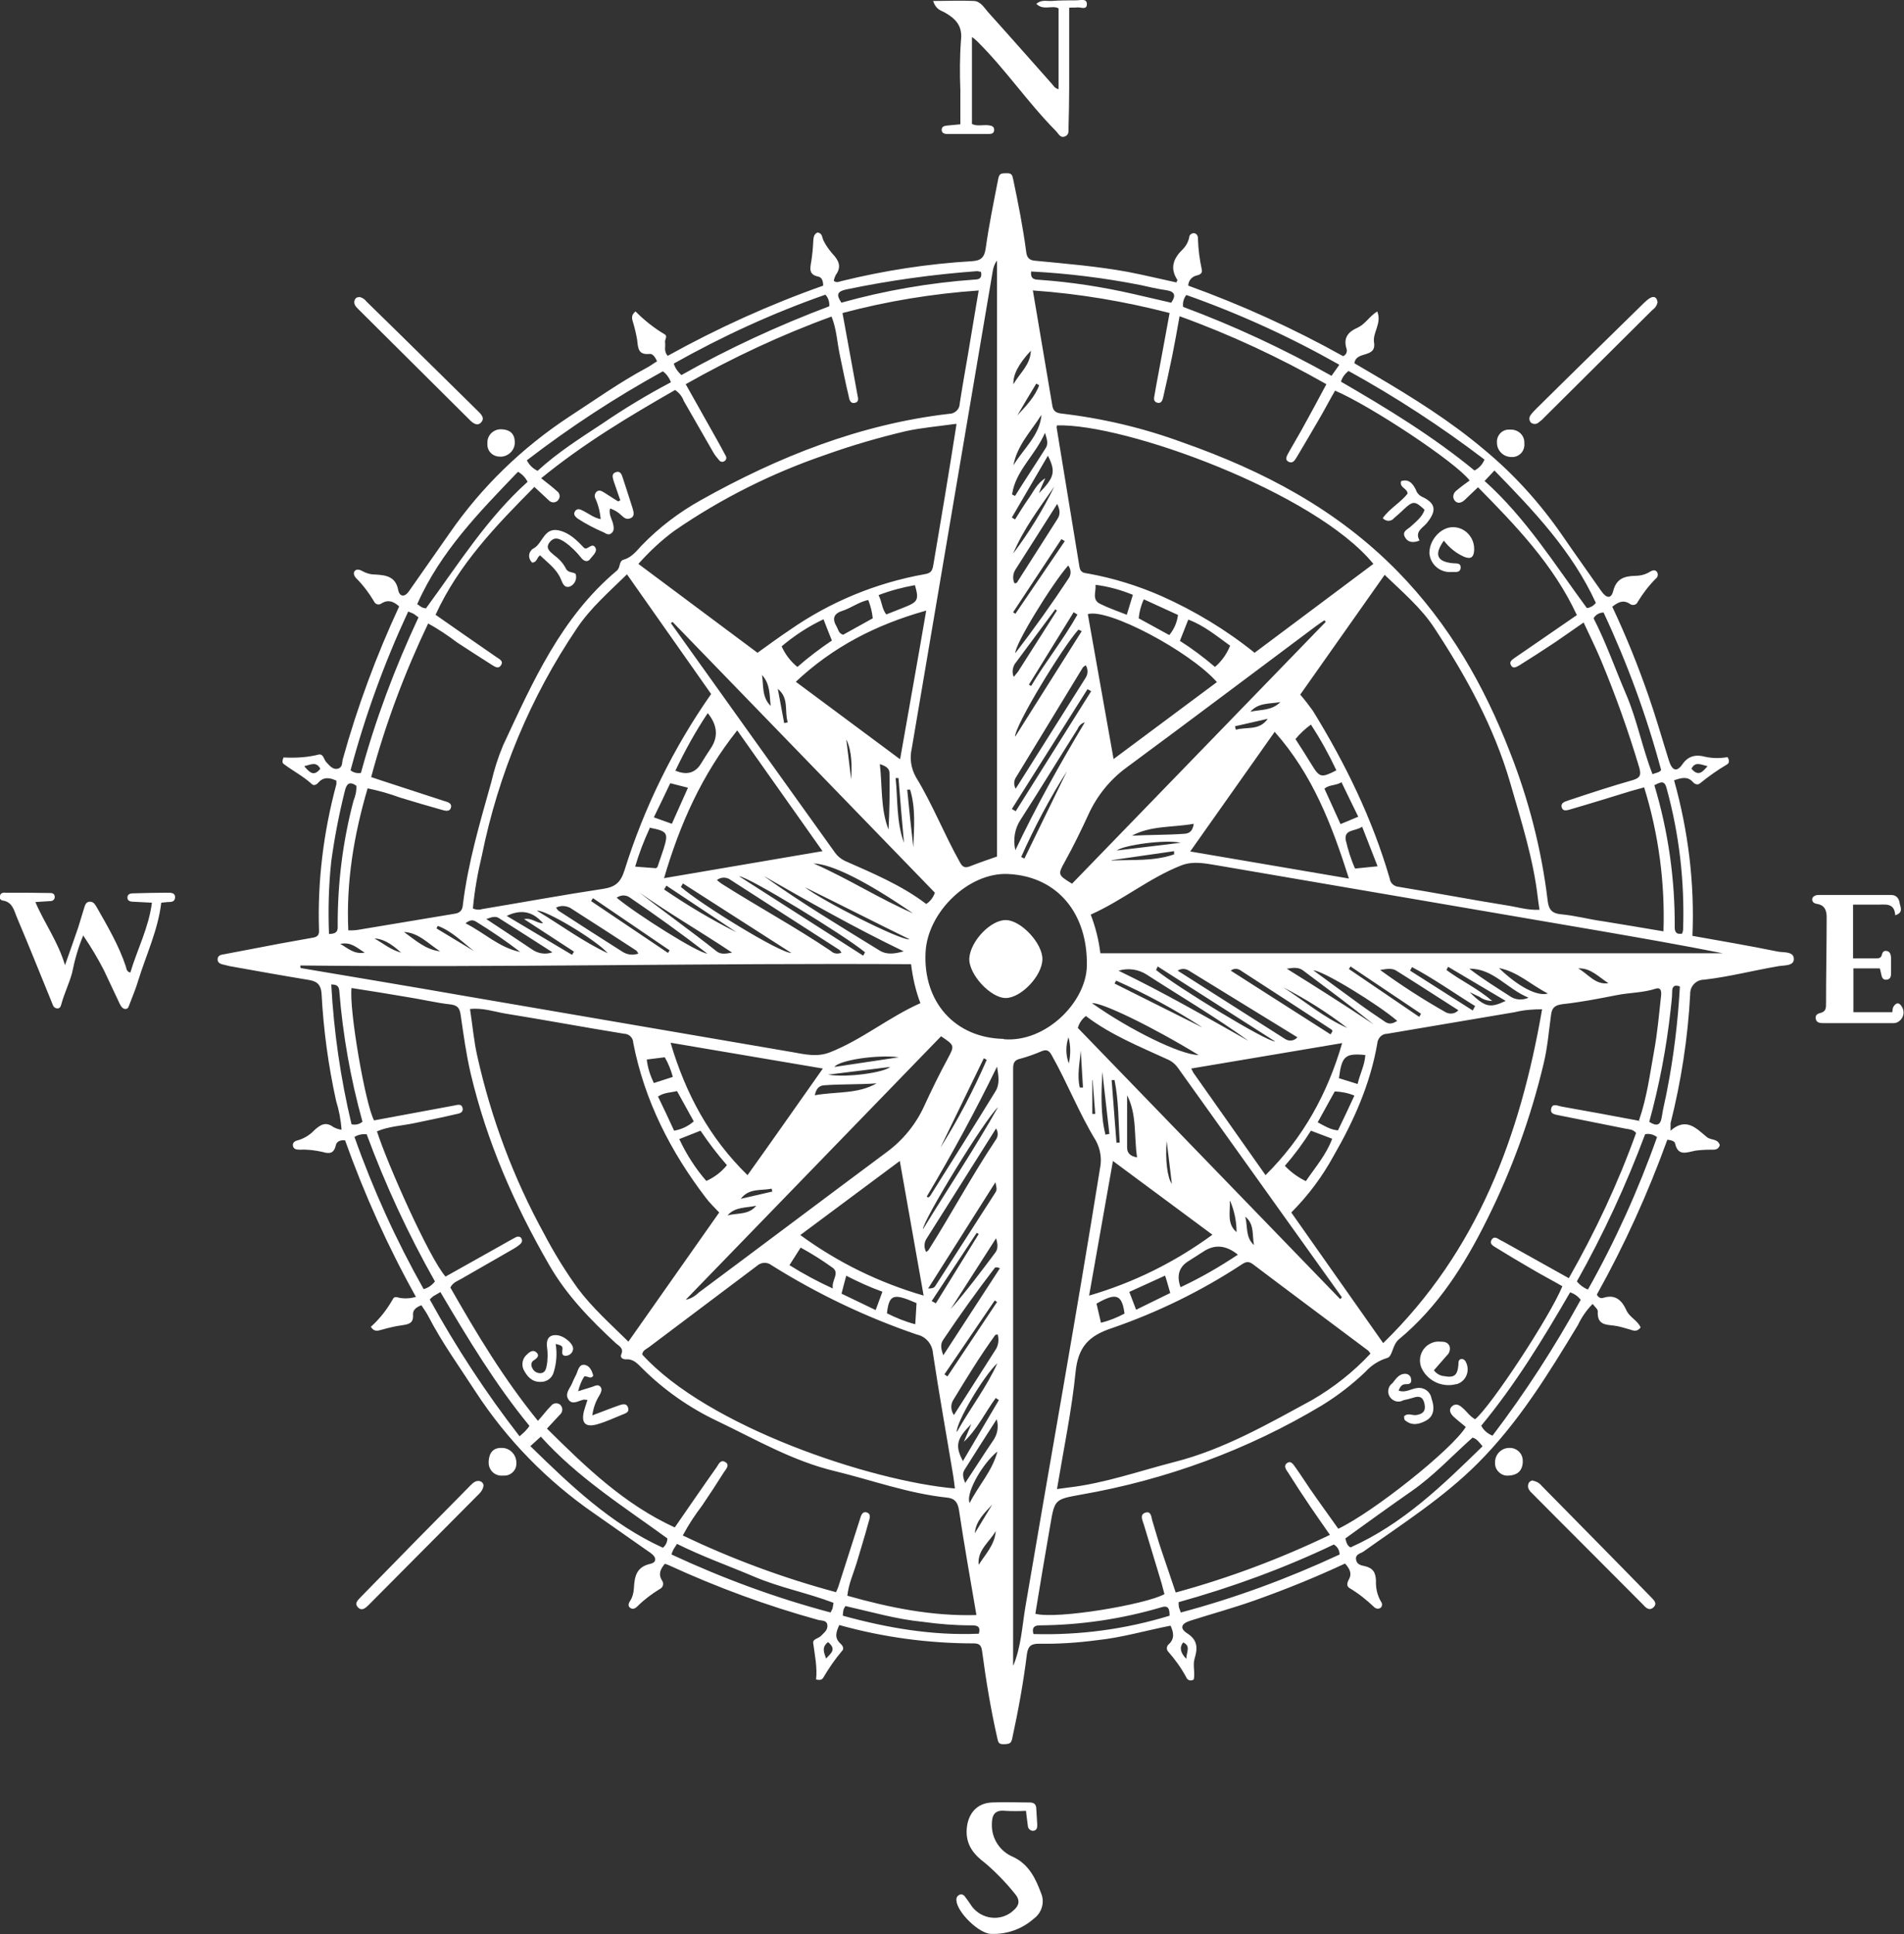 <?xml version="1.0" encoding="UTF-8"?> <svg xmlns="http://www.w3.org/2000/svg" width="191" height="194" viewBox="0 0 191 194" fill="none"><rect x="0" y="0" width="191" height="194" fill="#333333" stroke="none"/><g clip-path="url(#clip0_539_196)"><path d="M65.945 36.306C65.751 35.854 65.493 35.466 65.17 35.498C63.975 35.628 64.007 34.852 63.91 34.045C63.813 33.496 63.684 32.947 63.523 32.398C63.426 32.042 63.232 31.654 63.749 31.235C64.653 32.139 65.622 32.914 66.72 33.56C66.978 33.754 66.655 34.077 66.72 34.368C66.784 34.755 66.558 35.208 66.978 35.692C71.984 32.914 77.184 30.556 82.577 28.651C82.577 28.198 82.448 27.811 82.093 27.746C81.124 27.552 81.253 26.939 81.382 26.228C81.479 25.614 81.544 24.968 81.576 24.322C81.609 23.935 81.576 23.515 81.996 23.321C82.545 23.386 82.448 23.87 82.642 24.193C82.868 24.645 83.159 25.033 83.482 25.42C84.095 26.067 84.483 26.712 83.837 27.585C83.74 27.778 83.675 27.972 83.643 28.166C83.901 28.392 84.16 28.263 84.386 28.198C88.714 27.132 93.106 26.454 97.531 26.196C98.435 26.131 98.758 25.808 98.887 24.871C99.21 22.546 99.694 20.22 100.147 17.894C100.243 17.442 100.405 17.378 100.889 17.378C101.503 17.345 101.535 17.539 101.632 17.959C102.149 20.414 102.633 22.869 102.956 25.356C103.053 26.034 103.473 26.131 103.957 26.163C106.993 26.454 110.061 26.712 113.097 27.262C114.744 27.585 116.392 27.972 118.006 28.328C118.071 28.166 118.136 28.101 118.103 28.069C117.328 26.874 117.716 25.905 118.652 25C118.975 24.677 119.201 24.258 119.298 23.805C119.298 23.579 119.492 23.418 119.718 23.386C120.041 23.386 120.17 23.644 120.17 23.902C120.202 24.968 120.332 26.002 120.558 27.035C120.655 27.455 120.299 27.585 119.976 27.649C119.524 27.778 119.201 28.198 119.201 28.651C124.562 30.589 129.762 32.947 134.736 35.724C135.059 35.595 135.188 35.24 135.059 34.917C134.736 33.819 135.317 33.237 136.221 32.85C136.964 32.494 137.352 31.751 138.159 31.235C138.644 32.43 137.675 33.367 137.836 34.336C138.095 35.983 136.028 35.143 135.866 36.435L137.901 37.63C141.744 39.891 145.523 42.249 148.914 45.124C151.885 47.579 154.469 50.454 156.665 53.619C157.989 55.557 159.346 57.431 160.67 59.337C161.186 60.047 161.639 60.047 161.832 59.272C162.155 58.012 162.963 57.786 164.061 57.754C164.545 57.754 165.062 57.625 165.482 57.366C165.708 57.237 165.999 57.075 166.225 57.366C166.354 57.592 166.322 57.883 166.095 58.044C165.385 58.755 164.804 59.53 164.287 60.37C164.19 60.629 163.867 60.758 163.609 60.629C163.544 60.629 163.512 60.564 163.447 60.532C162.801 60.144 162.317 60.403 161.735 60.855C163.124 63.794 164.319 66.766 165.385 69.834C166.128 71.966 166.741 74.13 167.42 76.295C167.743 77.296 168.195 77.49 168.776 76.65C169.357 75.81 170.132 75.648 171.069 75.907C171.812 76.069 172.555 76.069 173.298 75.939C173.524 76.295 173.459 76.553 173.233 76.682C172.296 77.231 171.392 77.877 170.552 78.556C170.294 78.782 170.003 78.653 169.81 78.426C169.293 77.845 168.679 78.007 167.936 78.265C169.357 83.336 170.003 88.601 169.777 93.866C172.684 94.383 175.526 94.868 178.368 95.449C178.949 95.546 179.918 95.417 179.951 96.16C179.983 96.903 178.982 96.806 178.433 96.903C175.946 97.323 173.491 97.969 170.972 98.259C170.197 98.259 169.583 98.841 169.551 99.616C169.551 99.616 169.551 99.68 169.551 99.713C169.325 104.073 168.647 108.434 167.581 112.666C167.581 112.924 167.581 113.15 167.581 113.408C169.164 112.02 170.165 113.182 171.231 114.054C171.618 114.377 172.329 114.184 172.522 114.862C172.361 115.379 171.941 115.314 171.554 115.314C171.069 115.314 170.552 115.347 170.068 115.411C169.228 115.573 168.324 116.025 168.033 114.668C167.969 114.442 167.613 114.345 167.258 114.313C165.32 119.675 162.963 124.875 160.185 129.85C160.379 130.205 160.637 130.237 160.831 130.173C162.058 129.785 162.704 130.431 163.157 131.432C163.479 132.143 164.287 132.434 164.578 133.144C164.255 133.564 163.932 133.5 163.576 133.37C163.124 133.241 162.704 133.112 162.252 133.015C161.348 132.821 160.185 133.08 160.282 131.529C160.282 131.303 159.991 131.077 159.765 130.786C159.152 131.4 158.667 132.111 158.28 132.918C155.309 137.828 152.337 142.673 148.236 146.775C144.78 150.232 140.711 152.816 136.77 155.626C136.48 155.82 135.963 155.884 136.028 156.401C136.092 156.918 136.544 157.015 136.9 157.079C137.739 157.273 137.998 157.725 138.03 158.533C137.998 159.276 138.159 160.019 138.547 160.665C138.676 160.826 138.676 161.085 138.514 161.246C138.321 161.408 138.03 161.375 137.836 161.182C137.093 160.471 136.286 159.825 135.414 159.308C135.059 159.114 135.123 158.791 135.285 158.468C135.672 157.822 135.382 157.338 134.93 156.821C131.958 158.21 128.922 159.437 125.822 160.536C123.723 161.279 121.591 161.86 119.46 162.538C118.491 162.829 118.297 163.314 119.104 163.83C120.17 164.509 120.138 165.349 119.847 166.318C119.621 167.028 119.912 167.771 119.75 168.449C119.524 168.611 119.201 168.579 119.04 168.32C119.04 168.288 119.008 168.256 118.975 168.191C118.491 167.287 117.877 166.447 117.199 165.672C117.005 165.478 117.005 165.155 117.199 164.961C117.199 164.961 117.199 164.961 117.231 164.929C117.845 164.379 117.748 163.766 117.425 163.055C114.938 163.54 112.548 164.25 110.061 164.509C108.124 164.767 106.186 164.896 104.248 164.864C103.473 164.864 103.15 165.058 103.021 165.865C102.666 168.74 102.149 171.583 101.535 174.393C101.438 174.845 101.277 174.91 100.792 174.942C100.179 174.974 100.147 174.78 100.05 174.36C99.404 171.518 98.919 168.611 98.532 165.704C98.467 165.187 98.37 164.832 97.724 164.832C93.138 164.832 88.585 164.218 84.192 162.991C83.869 163.701 83.675 164.283 84.321 164.864C84.547 165.058 84.709 165.381 84.451 165.607C83.74 166.447 83.126 167.351 82.577 168.288C82.448 168.482 82.254 168.546 81.867 168.449C81.996 167.222 81.738 166.027 81.576 164.799C81.512 164.379 82.125 164.347 82.384 164.056C82.642 163.766 83.062 163.507 82.997 162.991C82.933 162.474 82.416 162.571 82.061 162.474C76.925 161.052 71.92 159.211 67.075 156.983C66.946 156.918 66.817 156.886 66.688 156.853C66.268 157.37 66.009 157.855 66.397 158.501C66.591 158.759 66.558 159.114 66.3 159.308C66.268 159.341 66.203 159.373 66.139 159.405C65.364 159.89 64.621 160.439 63.975 161.085C63.781 161.279 63.523 161.472 63.232 161.279C62.941 161.085 63.07 160.762 63.232 160.536C63.458 160.18 63.555 159.76 63.587 159.341C63.652 158.21 63.781 157.176 65.234 156.853C65.848 156.724 65.912 156.24 65.299 155.787C63.393 154.463 61.488 153.106 59.582 151.782C54.867 148.52 50.83 144.385 47.697 139.572C46.083 137.085 44.339 134.663 42.982 132.046C42.788 131.659 42.498 131.271 42.272 130.916C41.755 131.109 41.4 131.4 41.432 131.852C41.496 132.692 41.044 132.821 40.366 132.918C39.656 133.015 38.977 133.177 38.299 133.37C37.912 133.467 37.556 133.629 37.201 133.08C38.105 132.272 38.848 131.303 39.43 130.27C39.559 130.011 39.849 130.108 40.075 130.173C40.624 130.27 41.174 130.237 41.723 130.076C38.913 125.037 36.555 119.804 34.617 114.377C34.133 114.313 33.745 114.507 33.681 114.894C33.487 115.734 33.003 115.734 32.357 115.54C31.646 115.379 30.903 115.282 30.161 115.314C29.838 115.314 29.45 115.314 29.385 114.927C29.321 114.539 29.676 114.41 29.967 114.345C30.58 114.151 31.129 113.796 31.549 113.344C32.163 112.795 32.68 112.472 33.455 113.053C33.713 113.182 33.971 113.279 34.262 113.312C34.198 112.343 34.004 111.341 33.713 110.404C32.938 106.884 32.454 103.331 32.26 99.713C32.195 98.615 31.678 98.388 30.806 98.259C28.255 97.839 25.736 97.387 23.217 96.935C22.959 96.903 22.7 96.806 22.506 96.773C22.183 96.709 21.828 96.612 21.828 96.224C21.828 95.837 22.183 95.74 22.506 95.707C24.38 95.352 26.253 94.997 28.094 94.641C29.159 94.448 30.257 94.254 31.323 94.06C31.743 93.996 32.034 93.866 32.001 93.317C31.84 88.375 32.454 83.433 33.745 78.653C33.745 78.523 33.745 78.426 33.745 78.297C33.099 78.007 32.486 77.877 31.937 78.491C31.775 78.685 31.485 78.846 31.291 78.653C30.419 77.845 29.385 77.328 28.449 76.618C28.32 76.521 28.287 76.327 28.449 75.972C29.644 76.036 30.839 75.972 31.969 75.681C32.454 75.584 32.486 76.198 32.744 76.456C33.003 76.715 33.358 77.231 33.875 77.102C34.391 76.973 34.294 76.488 34.391 76.133C35.845 70.9 37.75 65.764 40.043 60.822C39.494 60.338 38.977 60.112 38.299 60.499C38.073 60.693 37.75 60.661 37.589 60.435C37.556 60.403 37.524 60.338 37.492 60.273C37.007 59.466 36.426 58.691 35.748 58.012C35.554 57.818 35.392 57.495 35.586 57.269C35.78 57.043 36.103 57.14 36.329 57.269C36.717 57.495 37.169 57.625 37.653 57.625C38.719 57.689 39.688 57.818 39.946 59.175C40.075 59.853 40.592 59.95 41.044 59.272C42.401 57.334 43.757 55.396 45.114 53.458C48.311 48.839 52.38 44.898 57.096 41.797C59.679 40.117 62.166 38.341 64.879 36.887C65.202 36.726 65.525 36.467 65.912 36.241L65.945 36.306ZM103.602 29.07C104.28 33.076 104.926 36.887 105.572 40.731C105.669 41.248 105.96 41.41 106.444 41.474C110.611 41.959 114.712 42.928 118.652 44.381C126.726 47.224 134.09 51.068 140.226 57.334C145.394 62.631 148.882 68.768 151.465 75.422C153.338 80.171 154.63 85.177 155.244 90.249C155.341 91.121 155.567 91.605 156.6 91.702C158.021 91.831 159.442 92.219 160.863 92.413C162.834 92.736 164.804 93.059 166.871 93.414C167.032 88.537 166.386 83.659 164.933 78.975C164.416 79.105 164.028 79.234 163.641 79.331C161.639 79.945 159.669 80.558 157.666 81.14C157.311 81.237 156.794 81.463 156.665 80.978C156.536 80.494 157.02 80.397 157.375 80.268C159.507 79.557 161.671 78.846 163.835 78.233C164.545 78.007 164.642 77.716 164.448 77.005C163.35 73.323 162.058 69.705 160.573 66.152C160.056 64.925 159.475 63.762 158.861 62.437C157.828 63.148 156.923 63.794 156.019 64.408C154.856 65.183 153.661 65.958 152.466 66.701C152.176 66.863 151.788 67.153 151.562 66.701C151.368 66.346 151.724 66.152 151.982 65.958L153.209 65.118L158.183 61.694C155.825 56.623 152.079 52.747 148.268 48.871C147.751 49.355 147.331 49.775 146.912 50.163C146.621 50.421 146.266 50.551 145.975 50.26C145.684 49.969 145.749 49.517 146.039 49.259C146.492 48.871 146.976 48.516 147.428 48.193C146.039 46.352 137.481 40.699 133.928 39.181C133.347 40.182 132.798 41.248 132.184 42.282C131.506 43.444 130.828 44.607 130.15 45.738C129.956 46.029 129.762 46.545 129.278 46.319C128.793 46.093 129.149 45.641 129.31 45.318C129.73 44.575 130.15 43.864 130.57 43.121C131.409 41.603 132.217 40.117 133.056 38.535C128.341 35.854 123.432 33.56 118.329 31.719C118.071 33.173 117.845 34.432 117.586 35.724C117.296 37.113 117.005 38.47 116.682 39.859C116.618 40.15 116.488 40.537 116.036 40.376C115.713 40.247 115.746 39.956 115.81 39.665C115.907 39.148 115.972 38.696 116.069 38.212C116.488 35.951 116.908 33.722 117.328 31.396C112.839 30.233 108.253 29.458 103.635 29.135L103.602 29.07ZM34.908 93.317C35.296 93.317 35.554 93.317 35.78 93.285C39.074 92.736 42.401 92.187 45.663 91.638C46.244 91.541 46.406 91.185 46.438 90.701C46.955 86.502 48.15 82.496 49.28 78.459C49.571 77.199 49.958 75.972 50.475 74.744C53.446 68.381 56.288 61.921 61.876 57.237C62.263 56.914 62.069 56.268 62.554 56.139C63.361 55.913 63.846 55.267 64.362 54.718C66.106 52.909 68.109 51.391 70.305 50.163C78.088 45.802 86.291 42.54 95.205 41.506C95.754 41.506 96.239 41.086 96.271 40.537C96.271 40.537 96.271 40.537 96.271 40.505C96.529 38.825 96.82 37.178 97.111 35.498C97.466 33.431 97.789 31.364 98.177 29.135C93.558 29.458 89.004 30.201 84.515 31.396C85.032 34.206 85.516 36.855 86.001 39.536C86.065 39.891 86.227 40.311 85.742 40.408C85.258 40.505 85.193 40.02 85.129 39.697C84.806 38.373 84.547 37.017 84.257 35.66C83.966 34.303 83.934 33.044 83.417 31.751C78.347 33.593 73.47 35.886 68.787 38.535L71.984 44.22C72.275 44.736 72.533 45.221 72.792 45.706C72.921 45.899 72.856 46.158 72.662 46.255C72.469 46.384 72.243 46.319 72.113 46.125C71.92 45.899 71.758 45.706 71.597 45.447C70.596 43.703 69.594 41.959 68.593 40.214C68.432 39.762 68.109 39.374 67.721 39.116C63.167 41.733 58.646 44.413 54.286 47.967C54.932 48.483 55.416 48.839 55.868 49.259C56.159 49.452 56.224 49.84 56.03 50.098C56.03 50.131 55.965 50.163 55.965 50.195C55.707 50.454 55.319 50.454 55.061 50.195C55.061 50.195 55.061 50.195 55.029 50.163C54.577 49.743 54.124 49.323 53.608 48.839C49.764 52.715 46.018 56.591 43.693 61.662C45.727 63.083 47.762 64.505 49.829 65.926C50.12 66.12 50.539 66.314 50.249 66.734C49.958 67.153 49.603 66.83 49.312 66.669C48.15 65.926 46.987 65.183 45.856 64.44C44.92 63.73 43.951 63.083 42.95 62.534C40.592 67.476 38.654 72.644 37.233 77.942C37.653 78.071 37.976 78.2 38.299 78.297L44.532 80.332C44.855 80.429 45.34 80.526 45.243 80.978C45.114 81.495 44.597 81.301 44.242 81.204C42.885 80.817 41.529 80.429 40.172 80.009C39.107 79.622 38.008 79.299 36.878 79.072C35.522 83.692 34.714 88.375 34.94 93.317H34.908ZM164.416 112.375C165.223 110.049 165.514 107.691 165.934 105.398C166.257 103.621 166.418 101.845 166.612 100.036C166.677 99.616 166.709 98.97 166.095 99.164C164.804 99.584 163.479 99.551 162.188 99.81C160.379 100.165 158.57 100.52 156.762 100.714C156.019 100.811 155.696 101.037 155.599 101.748C155.373 103.395 155.244 105.042 154.856 106.658C153.565 112.084 151.659 117.349 149.172 122.324C146.911 126.878 144.263 131.077 140.323 134.34C139.645 134.921 139.709 136.084 139.128 136.213C138.288 136.471 137.546 136.956 136.964 137.602C135.64 138.862 134.187 139.992 132.604 140.961C125.176 145.419 116.973 148.423 108.447 149.909C105.798 150.393 105.798 150.361 105.346 153.042C104.829 155.981 104.345 158.921 103.861 161.86C106.024 162.441 114.97 160.923 116.811 159.89C116.714 159.534 116.618 159.147 116.521 158.791C115.939 156.821 115.326 154.883 114.744 152.913C114.615 152.493 114.292 151.911 114.906 151.717C115.52 151.524 115.487 152.234 115.616 152.59C115.907 153.526 116.165 154.495 116.488 155.432C116.973 156.853 117.457 158.275 117.942 159.728C123.271 158.275 128.438 156.337 133.412 153.946C132.669 152.88 132.055 152.008 131.442 151.104C130.699 150.006 129.956 148.875 129.245 147.744C129.052 147.454 128.696 147.034 129.116 146.743C129.536 146.452 129.762 146.937 129.988 147.228C130.473 147.906 130.925 148.617 131.409 149.327C132.346 150.684 133.315 152.008 134.251 153.333C137.772 151.653 145.62 145.419 147.041 143.125C146.653 142.802 146.201 142.447 145.781 142.059C145.49 141.769 145.297 141.381 145.652 141.058C146.007 140.735 146.362 140.897 146.653 141.155C147.105 141.51 147.428 142.059 147.977 142.35C149.56 141.058 155.47 132.078 156.73 129.01C155.728 128.428 154.663 127.879 153.629 127.266C152.402 126.555 151.207 125.844 150.012 125.101C149.754 124.94 149.398 124.746 149.624 124.358C149.85 123.971 150.173 124.165 150.464 124.358C150.658 124.455 150.852 124.552 151.013 124.649L157.375 128.202C160.024 123.551 162.317 118.674 164.125 113.635C163.802 113.247 163.415 113.279 163.124 113.215C160.928 112.762 158.7 112.343 156.503 111.89C156.116 111.793 155.502 111.793 155.599 111.244C155.696 110.598 156.277 110.921 156.633 110.986C159.216 111.438 161.8 111.923 164.545 112.439L164.416 112.375ZM68.496 154.011C73.438 156.369 78.573 158.275 83.869 159.696C83.966 159.47 84.063 159.276 84.128 159.05C84.838 156.853 85.516 154.689 86.227 152.493C86.356 152.137 86.421 151.588 86.905 151.685C87.486 151.847 87.196 152.396 87.099 152.783C86.744 154.108 86.324 155.432 85.936 156.756C85.613 157.822 85.129 158.856 85 160.051C89.23 161.246 93.493 162.118 97.95 161.989C97.337 158.404 96.723 154.948 96.206 151.491C96.077 150.652 95.754 150.264 94.915 150.199C91.071 149.779 87.454 148.455 83.74 147.551C79.541 146.549 75.828 144.385 71.984 142.544C69.174 141.22 66.591 139.411 64.395 137.214C63.942 136.762 63.523 136.278 62.78 136.342C62.489 136.342 62.166 136.181 62.328 135.825C62.586 135.212 62.102 135.018 61.779 134.727C59.227 132.369 56.837 129.914 55.093 126.878C51.605 120.838 48.828 114.507 47.213 107.659C46.761 105.721 46.502 103.783 46.212 101.812C46.115 101.166 45.953 100.843 45.211 100.746C43.757 100.585 42.304 100.23 40.851 100.004C38.977 99.68 37.136 99.39 35.263 99.099C35.005 101.231 36.652 110.792 37.524 112.375L45.534 110.889C45.889 110.824 46.309 110.663 46.406 111.147C46.502 111.632 46.018 111.696 45.695 111.761C44.339 112.084 43.014 112.343 41.658 112.633C40.302 112.924 39.042 112.956 37.815 113.473C38.816 116.639 43.047 126.167 44.694 128.041L50.281 124.908C50.733 124.649 51.185 124.391 51.67 124.132C51.896 124.003 52.187 123.971 52.316 124.229C52.445 124.488 52.316 124.682 52.122 124.843C51.928 125.005 51.734 125.134 51.508 125.263C49.764 126.264 48.02 127.266 46.276 128.267C45.889 128.493 45.437 128.622 45.178 129.139C47.794 133.726 50.475 138.216 53.963 142.512C54.512 141.898 54.867 141.413 55.287 140.994C55.481 140.735 55.868 140.671 56.159 140.864C56.159 140.864 56.224 140.897 56.224 140.929C56.482 141.187 56.45 141.607 56.224 141.833C56.224 141.833 56.224 141.833 56.191 141.866C55.772 142.318 55.352 142.77 54.867 143.287C58.743 147.131 62.618 150.878 67.689 153.203C69.078 151.201 70.466 149.166 71.887 147.163C72.081 146.872 72.275 146.356 72.759 146.646C73.244 146.937 72.824 147.357 72.63 147.648C71.92 148.778 71.177 149.909 70.434 151.007C69.724 151.944 69.078 152.913 68.528 153.946L68.496 154.011ZM72.178 121.645C71.661 121.096 71.209 120.676 70.822 120.159C67.269 115.508 64.653 110.404 63.523 104.59C63.523 104.106 63.103 103.686 62.618 103.686C58.614 103.04 54.641 102.297 50.636 101.651C49.538 101.457 48.408 101.069 47.148 101.199C47.407 102.846 47.536 104.461 47.891 105.979C49.28 112.181 51.508 118.157 54.577 123.745C55.578 125.651 56.708 127.492 57.968 129.236C59.421 131.174 61.23 132.789 63.038 134.566L72.146 121.613L72.178 121.645ZM138.773 134.695C148.268 125.424 152.499 113.893 154.695 101.231C153.791 101.231 152.854 101.296 151.95 101.522C147.687 102.232 143.424 102.975 139.16 103.686C138.611 103.686 138.191 104.138 138.159 104.687C137.449 108.757 135.802 112.439 133.767 115.96C132.637 118.027 131.216 119.933 129.536 121.613L138.741 134.695H138.773ZM130.408 69.641C130.86 70.157 131.28 70.707 131.7 71.288C134.962 76.585 137.675 82.141 139.419 88.149C139.483 88.601 139.871 88.924 140.355 88.957C143.908 89.538 147.461 90.216 151.078 90.798C152.176 90.959 153.242 91.314 154.437 91.25C154.372 90.798 154.307 90.442 154.275 90.119C153.823 86.146 152.596 82.335 151.498 78.523C149.883 72.935 147.073 67.832 143.908 63.019C142.584 60.984 140.711 59.401 138.902 57.657L130.408 69.705V69.641ZM62.909 57.592C61.1 59.369 59.227 60.984 57.871 63.019C53.22 69.899 49.99 77.651 48.343 85.791C47.923 87.535 47.6 89.344 47.439 91.121C47.73 91.25 48.053 91.282 48.343 91.185C52.413 90.507 56.45 89.764 60.519 89.15C61.746 88.957 62.263 88.504 62.651 87.277C64.621 80.978 67.56 75.002 71.338 69.608L62.909 57.625V57.592ZM105.992 149.359C106.509 149.295 106.864 149.23 107.187 149.198C110.804 148.778 114.26 147.551 117.78 146.646C122.754 145.386 127.178 142.835 131.635 140.412C133.799 139.152 135.769 137.602 137.481 135.761C137.416 135.664 137.319 135.535 137.255 135.47C133.379 132.563 129.504 129.688 125.661 126.781C125.208 126.458 124.918 126.587 124.53 126.846C120.493 129.494 116.133 131.626 111.547 133.209C109.189 133.984 108.156 135.115 107.898 137.602C107.51 141.478 106.703 145.322 106.024 149.392L105.992 149.359ZM95.787 149.263C95.722 148.778 95.69 148.423 95.625 148.035C94.947 143.933 94.204 139.831 93.59 135.728C93.526 134.824 92.88 134.049 91.976 133.855C86.873 132.111 81.996 129.785 77.41 126.91C76.958 126.555 76.344 126.587 75.924 126.975C72.34 129.688 68.69 132.401 65.105 135.115C64.847 135.309 64.459 135.438 64.427 135.858C70.983 143.093 87.325 148.552 95.787 149.295V149.263ZM137.772 56.559C131.926 49.388 112.807 42.443 106.024 42.669C106.024 42.734 105.992 42.798 105.992 42.863C106.767 47.514 107.51 52.198 108.285 56.849C108.382 57.431 108.705 57.463 109.157 57.528C111.676 57.98 114.163 58.755 116.521 59.789C119.847 61.275 123.012 63.18 125.854 65.474L137.772 56.559ZM95.916 42.508C94.107 42.766 92.46 42.895 90.845 43.251C88.132 43.897 85.452 44.672 82.836 45.609C77.442 47.45 72.34 50.002 67.656 53.232C66.332 54.201 65.137 55.331 64.039 56.559L75.989 65.474C77.119 64.666 78.121 63.923 79.186 63.213C83.256 60.37 87.874 58.464 92.751 57.592C93.397 57.495 93.526 57.237 93.623 56.688C94.01 54.33 94.43 51.972 94.818 49.582C95.205 47.288 95.561 44.995 95.948 42.572L95.916 42.508ZM110.384 95.611H172.813C168.744 94.803 164.674 94.092 160.573 93.382C147.751 91.185 134.897 88.989 122.076 86.792C120.881 86.599 119.718 86.34 118.523 86.792C115.293 88.052 112.613 90.313 109.416 91.734C109.9 92.994 110.223 94.286 110.384 95.611ZM30.128 96.838C30.128 96.838 30.128 97.032 30.161 97.096C35.683 98.033 41.174 98.938 46.696 99.907C57.612 101.78 68.561 103.654 79.477 105.527C80.737 105.753 81.964 106.044 83.223 105.559C86.453 104.3 89.133 102.038 92.331 100.617C91.846 99.358 91.556 98.033 91.394 96.709C70.918 96.58 50.507 97.064 30.096 96.838H30.128ZM101.664 167.028C102.44 165.122 102.536 163.12 102.859 161.182C105.346 146.517 107.995 131.852 110.352 117.155C110.546 116.219 110.384 115.25 109.932 114.41C108.253 111.664 107.09 108.66 105.508 105.85C105.249 105.365 104.991 105.236 104.507 105.43C103.828 105.721 103.118 105.979 102.407 106.173C101.794 106.302 101.632 106.561 101.632 107.174C101.632 116.057 101.632 124.972 101.632 133.855V166.996L101.664 167.028ZM100.017 85.92V26.131C99.791 26.422 99.662 26.777 99.597 27.132C96.885 43.121 94.172 59.11 91.459 75.099C91.233 76.069 91.394 77.07 91.879 77.942C93.558 80.688 94.721 83.692 96.303 86.502C96.562 86.986 96.82 87.083 97.305 86.889C98.209 86.534 99.145 86.211 99.985 85.92H100.017ZM100.696 104.235C104.894 104.59 108.963 100.52 109.028 96.87C109.125 91.702 106.154 87.923 101.18 87.665C97.208 87.438 93.041 91.476 92.848 95.514C92.589 100.456 95.754 104.106 100.696 104.203V104.235ZM66.591 88.084L82.513 85.371L73.954 73.258C70.402 77.716 68.206 82.658 66.623 88.052L66.591 88.084ZM127.857 73.42L119.395 85.403L135.317 88.117C133.605 82.722 131.668 77.683 127.857 73.388V73.42ZM67.269 104.59C68.787 109.726 71.177 114.151 74.988 117.866C77.539 114.313 79.961 110.824 82.545 107.174L67.301 104.59H67.269ZM126.952 117.866C130.731 114.119 133.153 109.726 134.639 104.623L119.492 107.174C119.653 107.433 119.686 107.594 119.783 107.691L126.952 117.866ZM122.076 68.413C119.33 65.312 111.16 60.984 109.125 61.598C109.965 66.378 110.837 71.191 111.709 76.133L122.076 68.413ZM90.296 76.133C91.168 71.159 92.04 66.346 92.912 61.242C87.842 62.663 83.546 64.892 79.832 68.381L90.264 76.133H90.296ZM94.398 103.944L68.787 130.366C69.271 130.27 69.724 130.011 70.079 129.656C76.376 124.972 82.674 120.224 88.972 115.54C90.587 114.345 91.879 112.762 92.718 110.921C93.461 109.306 94.236 107.723 95.076 106.173C95.787 104.849 95.754 104.849 94.365 103.912L94.398 103.944ZM132.992 62.373L132.863 62.211C132.572 62.405 132.281 62.599 132.023 62.793C125.661 67.541 119.33 72.322 112.936 77.037C111.321 78.233 110.029 79.848 109.189 81.689C108.447 83.304 107.672 84.887 106.832 86.405C106.089 87.729 106.121 87.761 107.542 88.634L132.992 62.373ZM67.463 62.373L67.301 62.502C72.792 70.19 78.282 77.877 83.772 85.533C84.031 85.888 84.354 86.146 84.741 86.34C87.583 87.6 90.458 88.795 92.912 90.668C93.332 90.41 93.623 89.99 93.784 89.538L67.463 62.373ZM134.477 130.27C134.477 130.27 134.574 130.173 134.607 130.108L118.168 107.11C117.942 106.787 117.651 106.528 117.296 106.335C114.421 105.01 111.483 103.847 108.931 101.909C108.544 102.2 108.253 102.62 108.124 103.104L134.445 130.302L134.477 130.27ZM92.654 129.947C91.846 125.36 91.071 120.999 90.264 116.445L80.284 123.874C84.031 126.62 88.197 128.655 92.654 129.947ZM111.644 116.445C110.837 120.999 110.061 125.392 109.254 129.947C113.711 128.655 117.877 126.587 121.624 123.842L111.644 116.445ZM148.946 48.257C153.112 52.004 155.987 56.656 159.184 60.984C159.539 60.952 159.862 60.758 160.088 60.467C157.698 55.267 153.855 51.229 149.915 47.191L148.914 48.257H148.946ZM42.756 60.984C45.953 56.623 48.86 51.972 52.929 48.322C52.703 47.902 52.38 47.547 51.961 47.321C48.085 51.358 44.177 55.331 41.852 60.596C42.078 60.725 42.304 61.016 42.788 61.016L42.756 60.984ZM134.962 154.302C135.059 154.721 135.156 155.044 135.479 155.206C140.743 152.848 144.715 148.972 148.72 145.063C148.397 144.676 148.171 144.321 147.719 144.191C145.684 146 143.843 148.003 141.615 149.553C139.386 151.104 137.158 152.719 134.962 154.302ZM53.188 145.031C57.225 148.972 61.262 152.848 66.494 155.238C66.784 155.012 66.946 154.657 66.946 154.302C62.554 151.104 57.935 148.197 54.254 144.094L53.22 145.031H53.188ZM134.51 38.276C139.193 40.989 143.746 43.767 147.913 47.191C148.365 46.965 148.72 46.578 148.914 46.093C144.586 42.798 140.032 39.827 135.285 37.21C134.93 37.469 134.639 37.856 134.51 38.309V38.276ZM52.833 46.125C53.059 46.61 53.446 46.998 53.931 47.224C55.901 45.415 58.129 43.993 60.39 42.508C62.618 40.989 64.911 39.601 67.301 38.341C67.14 37.889 66.849 37.501 66.494 37.243C61.746 39.859 57.193 42.831 52.865 46.158L52.833 46.125ZM53.123 143.028C49.7 138.862 46.922 134.243 44.177 129.591C43.886 129.785 43.66 129.882 43.467 130.011C43.337 130.108 43.208 130.237 43.111 130.334C45.76 135.147 48.763 139.734 52.122 144.062C52.445 143.771 52.639 143.61 52.8 143.416C52.929 143.287 53.026 143.158 53.123 142.996V143.028ZM157.505 129.624C154.792 134.307 152.014 138.862 148.591 142.996C148.817 143.448 149.237 143.804 149.721 143.998C153.015 139.669 155.954 135.115 158.57 130.366C158.28 130.011 157.925 129.753 157.505 129.624ZM35.554 114.022C37.427 119.32 39.752 124.423 42.498 129.301C42.95 129.171 43.337 128.913 43.628 128.525C40.947 123.777 38.654 118.835 36.781 113.764C36.361 113.731 35.942 113.796 35.586 114.022H35.554ZM68.335 37.63C73.082 34.949 78.056 32.656 83.191 30.718C83.223 30.298 83.094 29.878 82.803 29.555C77.539 31.396 72.469 33.722 67.592 36.467C67.721 36.92 68.012 37.307 68.335 37.598V37.63ZM134.316 36.564C129.407 33.786 124.304 31.461 119.008 29.587C118.749 29.91 118.62 30.363 118.685 30.782C123.82 32.688 128.793 35.014 133.573 37.695L134.348 36.597L134.316 36.564ZM159.281 129.365C162.026 124.488 164.351 119.352 166.225 114.054C165.902 113.796 165.45 113.667 165.03 113.764C163.124 118.867 160.831 123.809 158.183 128.525C158.474 128.881 158.861 129.171 159.281 129.333V129.365ZM36.2 77.554C37.653 72.192 39.623 66.96 41.981 61.921C41.819 61.791 41.658 61.694 41.496 61.565C41.303 61.468 41.109 61.404 40.947 61.339C38.558 66.475 36.62 71.805 35.166 77.264C35.457 77.49 35.812 77.587 36.2 77.522V77.554ZM118.458 161.731C123.917 160.277 129.245 158.307 134.381 155.917C134.381 155.497 134.154 155.109 133.799 154.915C128.793 157.306 123.561 159.211 118.232 160.697C118.232 160.859 118.232 161.052 118.265 161.214C118.329 161.408 118.394 161.537 118.458 161.763V161.731ZM166.644 77.264C165.191 71.837 163.253 66.54 160.863 61.436C160.444 61.436 160.056 61.662 159.862 62.017C161.122 64.472 162.026 67.089 163.124 69.641C164.222 72.192 164.739 75.002 165.772 77.651C166.128 77.49 166.418 77.522 166.644 77.231V77.264ZM83.611 160.762C80.995 159.76 78.25 159.244 75.666 158.145C73.082 157.047 70.434 156.11 67.915 154.851C67.753 155.109 67.656 155.238 67.56 155.4C67.495 155.561 67.398 155.723 67.366 155.917C72.501 158.307 77.83 160.277 83.32 161.731C83.385 161.602 83.449 161.472 83.514 161.343C83.546 161.182 83.579 160.988 83.611 160.794V160.762ZM165.966 78.782C167.355 83.401 168.033 88.214 168.001 93.026C168.001 93.543 168.227 93.737 168.744 93.64C168.776 93.511 168.841 93.382 168.841 93.22C169.002 88.407 168.453 83.627 167.161 78.975C166.935 78.2 166.515 78.491 165.966 78.749V78.782ZM33.035 93.672C34.004 93.672 33.875 93.123 33.875 92.671C33.875 88.504 34.391 84.37 35.457 80.332C35.651 79.848 35.78 79.331 35.748 78.814C35.037 78.297 34.747 78.653 34.585 79.363C34.004 81.689 33.552 84.047 33.229 86.405C32.97 88.827 32.906 91.25 33.003 93.705L33.035 93.672ZM103.699 163.895C108.317 164.024 112.904 163.41 117.328 162.054C117.328 161.343 117.199 160.988 116.488 161.214C112.548 162.377 108.447 162.991 104.313 163.023C103.731 163.023 103.505 163.249 103.667 163.895H103.699ZM98.177 163.895C98.435 163.055 97.95 163.023 97.401 163.023C95.787 163.023 94.172 162.894 92.557 162.668C89.909 162.409 87.389 161.666 84.806 161.085C84.741 161.214 84.644 161.343 84.612 161.472C84.58 161.666 84.547 161.86 84.547 162.054C89.004 163.281 93.493 164.056 98.112 163.863H98.144L98.177 163.895ZM84.386 30.363C88.778 29.135 93.267 28.36 97.821 28.037C98.306 28.037 98.532 27.811 98.403 27.262C98.273 27.262 98.144 27.197 98.015 27.197C93.59 27.52 89.198 28.134 84.87 29.038C83.998 29.232 83.869 29.555 84.386 30.33V30.363ZM103.441 27.229C103.344 28.069 103.861 28.037 104.313 28.069C107.478 28.295 110.611 28.78 113.711 29.49L117.49 30.363C118.006 29.62 117.845 29.232 116.973 29.103C116.101 28.974 115.229 28.78 114.389 28.586C110.772 27.875 107.123 27.423 103.441 27.229ZM36.361 112.504C35.166 108.208 34.391 103.815 34.036 99.39C34.004 98.873 33.745 98.744 33.229 98.744C33.487 103.46 34.165 108.176 35.263 112.762C35.651 112.859 36.071 112.762 36.361 112.504ZM165.417 112.504C166.225 113.021 166.58 112.859 166.709 111.987C166.838 111.115 167.064 110.275 167.226 109.403C167.904 105.947 168.324 102.458 168.518 98.938C167.969 98.744 167.743 98.938 167.743 99.454C167.743 100.1 167.646 100.714 167.581 101.36C167.161 105.139 166.451 108.854 165.45 112.504H165.417ZM70.983 71.546C69.756 73.388 68.69 75.326 67.753 77.296C68.873 77.77 69.724 77.543 70.305 76.618C70.628 76.101 70.918 75.616 71.274 75.099C72.07 73.937 71.984 72.752 71.015 71.546H70.983ZM118.426 129.107C120.429 128.17 122.334 127.072 124.175 125.844C122.991 124.875 121.828 124.778 120.687 125.554C120.17 125.877 119.686 126.2 119.169 126.523C118.265 127.104 118.017 127.965 118.426 129.107ZM130.989 118.48C131.958 117.058 133.056 115.799 133.638 114.216L131.506 113.408C130.731 114.636 129.859 115.831 128.89 116.929C129.504 117.575 130.214 118.092 131.022 118.48H130.989ZM118.362 64.279C119.589 65.054 120.784 65.958 121.882 66.895C122.56 66.314 123.077 65.571 123.4 64.763C122.043 63.794 120.784 62.728 119.201 62.147C118.911 62.89 118.652 63.536 118.362 64.279ZM78.411 64.828C78.766 65.635 79.315 66.346 79.994 66.895C81.092 65.926 82.254 65.054 83.449 64.246C83.159 63.536 82.9 62.857 82.61 62.114C81.092 62.825 79.671 63.762 78.411 64.828ZM72.921 116.865C71.952 115.766 71.08 114.604 70.272 113.408L68.141 114.248C68.852 115.766 69.756 117.188 70.854 118.447C71.661 118.092 72.372 117.543 72.921 116.865ZM129.956 74.13C130.505 74.97 131.054 75.842 131.571 76.682C132.378 78.007 132.54 78.039 134.058 77.264C133.315 75.681 132.475 74.163 131.506 72.677C130.925 73.097 130.408 73.581 129.956 74.13ZM76.699 87.923C80.446 90.604 84.386 92.962 88.261 95.352C89.004 95.804 89.844 95.643 90.651 95.417C85.872 93.123 81.253 90.507 76.667 87.891L76.699 87.923ZM71.92 88.278C72.146 88.44 72.275 88.569 72.436 88.666C76.053 90.959 79.8 92.994 83.353 95.385C83.643 95.675 84.063 95.707 84.418 95.546C84.321 95.449 84.289 95.352 84.225 95.288C80.575 92.93 76.925 90.604 73.276 88.246C72.888 87.955 72.34 87.955 71.952 88.246L71.92 88.278ZM108.899 66.734C108.899 66.734 108.705 66.863 108.64 66.927C106.412 70.577 104.184 74.26 101.955 77.91C101.697 78.265 101.664 78.717 101.891 79.105L108.899 67.993C109.157 67.606 109.157 67.089 108.899 66.701V66.734ZM92.945 119.998C92.945 119.998 93.106 120.127 93.138 120.095C93.203 120.062 93.267 119.998 93.3 119.966C95.496 116.477 97.692 112.989 99.856 109.468C100.34 108.692 100.147 107.82 100.017 106.981C97.853 111.438 95.496 115.766 92.977 119.998H92.945ZM92.88 125.586C92.88 125.586 93.106 125.457 93.138 125.392C95.431 121.774 97.466 117.963 99.856 114.377C100.147 114.022 100.147 113.538 99.921 113.182C97.531 116.994 95.205 120.644 92.912 124.294C92.686 124.682 92.686 125.166 92.912 125.586H92.88ZM79.219 126.91C80.607 127.782 82.061 128.558 83.546 129.236C83.385 128.428 84.257 127.718 83.546 127.169C82.513 126.426 81.447 125.747 80.317 125.134L79.186 126.91H79.219ZM130.15 104.041L119.266 97.355C118.911 97.129 118.491 97.129 118.136 97.355C121.85 99.713 125.402 101.974 128.955 104.235C129.342 104.461 129.827 104.396 130.117 104.073L130.15 104.041ZM108.802 72.451C108.479 72.548 108.221 72.806 108.091 73.129C106.186 76.133 104.345 79.169 102.407 82.173C101.794 83.078 101.6 84.208 101.858 85.274C103.925 80.914 106.251 76.747 108.802 72.483V72.451ZM112.258 97.387C116.682 99.519 120.945 101.974 125.241 104.396C121.946 102.006 118.459 99.971 115.067 97.775C114.228 97.226 113.194 97.064 112.225 97.355L112.258 97.387ZM136.641 82.916C135.995 83.401 134.833 83.142 134.994 84.241C135.22 85.21 135.511 86.179 135.931 87.115L138.192 86.889L136.641 82.916ZM65.17 83.078C64.588 84.338 64.104 85.597 63.716 86.922L65.816 87.083C65.816 87.083 65.977 86.954 65.977 86.889C66.171 86.34 66.365 85.759 66.558 85.177C67.075 83.53 66.978 83.368 65.137 83.013L65.17 83.078ZM67.624 113.408C68.367 113.279 69.045 112.956 69.594 112.472L67.915 109.435C67.269 109.597 66.623 109.565 66.009 109.985C66.558 111.115 67.075 112.213 67.624 113.408ZM135.866 109.888C135.253 109.629 134.574 109.5 133.896 109.468L132.184 112.569C132.863 112.924 133.444 113.312 134.219 113.376C134.768 112.246 135.285 111.147 135.866 109.888ZM118.2 61.694L114.744 60.112C114.454 60.725 114.292 61.371 114.228 62.017L117.296 63.697C117.78 63.116 118.071 62.437 118.168 61.694H118.2ZM87.099 60.176C86.162 60.37 85.387 60.984 84.483 61.275C83.579 61.565 83.482 62.114 83.934 62.857C84.095 63.148 84.128 63.536 84.58 63.665L87.551 62.017C87.486 61.371 87.325 60.758 87.099 60.176ZM100.082 133.855C100.082 133.855 99.856 133.855 99.824 133.92C98.306 136.019 96.949 138.248 95.593 140.477C95.334 140.929 95.399 141.51 95.69 141.93C97.143 139.637 98.564 137.44 99.953 135.244C100.179 134.792 100.211 134.307 100.082 133.823V133.855ZM55.772 91.024C55.901 91.185 55.933 91.282 56.03 91.347C58.161 92.736 60.293 94.092 62.425 95.449C62.909 95.772 63.523 95.837 64.039 95.643C63.942 95.514 63.91 95.417 63.846 95.352C61.617 93.899 59.421 92.477 57.193 91.056C56.74 90.83 56.224 90.798 55.739 91.056L55.772 91.024ZM106.089 50.486C104.603 52.812 103.247 54.976 101.858 57.14C101.6 57.56 101.568 58.044 101.761 58.497C101.987 58.529 102.052 58.4 102.117 58.271C103.441 56.203 104.765 54.104 106.089 52.036C106.38 51.584 106.347 51.132 106.024 50.486H106.089ZM61.876 90.055C63.91 91.734 70.046 95.611 70.951 95.643C68.302 93.608 65.751 91.767 63.135 89.99C62.748 89.732 62.231 89.764 61.843 90.055H61.876ZM107.155 56.72C105.508 58.594 101.761 64.698 101.858 65.506C103.764 63.019 105.54 60.532 107.219 57.98C107.478 57.592 107.445 57.075 107.155 56.72ZM134.477 82.658L136.254 81.915C135.672 80.752 135.156 79.654 134.574 78.459C133.993 78.814 133.347 78.685 132.863 79.105L134.477 82.658ZM67.237 78.556C66.688 79.719 66.139 80.849 65.59 81.98L67.398 82.626L69.013 79.008L67.237 78.556ZM84.903 127.912C84.709 128.59 84.58 129.139 84.418 129.753L87.842 131.4L88.52 129.559C87.26 129.107 86.065 128.558 84.87 127.944L84.903 127.912ZM113.291 129.591C113.517 130.205 113.743 130.754 113.969 131.368L117.393 129.688C117.199 129.042 117.07 128.525 116.876 127.944L113.259 129.591H113.291ZM94.656 135.89L100.308 127.201C99.985 127.072 99.856 127.104 99.791 127.169C97.983 129.527 96.271 131.917 94.624 134.372C94.333 134.792 94.365 135.212 94.624 135.922L94.656 135.89ZM146.298 101.328C144.166 99.971 142.132 98.647 140.065 97.355C139.645 97.096 139.16 97.161 138.45 97.29C140.581 98.841 142.778 100.262 145.071 101.554C145.49 101.748 145.975 101.683 146.298 101.328ZM88.132 59.692C88.488 60.37 88.455 61.048 88.907 61.63L90.781 60.887C92.073 60.37 92.202 60.144 91.782 58.691C90.522 58.917 89.295 59.24 88.132 59.692ZM113.033 61.662C113.259 60.919 113.453 60.306 113.646 59.66C112.451 59.175 111.192 58.82 109.9 58.658C109.965 59.369 109.512 60.144 110.352 60.564C111.192 60.984 112.064 61.275 113.033 61.662ZM120.235 105.818C115.584 102.975 110.514 100.52 109.545 100.617C113.323 103.298 118.394 105.785 120.202 105.818H120.235ZM68.496 88.634L68.302 88.957C70.24 90.668 78.314 95.643 79.38 95.578L68.496 88.601V88.634ZM131.7 97.29C133.347 98.485 134.865 99.616 136.383 100.714C137.223 101.328 138.095 101.909 138.999 102.523C139.419 102.781 139.806 102.62 140.162 102.394C138.353 100.811 132.604 97.258 131.7 97.323V97.29ZM108.511 63.309L108.188 63.148C106.606 64.892 101.794 72.774 101.826 73.904L108.511 63.309ZM93.106 129.236C93.655 129.236 93.752 129.107 93.849 128.945C95.819 125.877 97.821 122.776 99.791 119.707C100.017 119.352 100.017 119.32 99.856 118.577L93.106 129.236ZM86.582 95.869C86.582 95.869 86.711 95.643 86.776 95.514C84.709 93.802 75.02 87.891 74.148 87.891L86.614 95.869H86.582ZM100.114 111.05C98.758 112.31 92.557 122.453 92.589 123.293C95.141 119.126 97.789 115.185 100.114 111.05ZM133.476 103.75L133.67 103.427C133.67 103.427 133.638 103.298 133.573 103.266C130.57 101.296 127.566 99.358 124.53 97.387C124.207 97.129 123.787 97.096 123.464 97.355L133.476 103.75ZM91.911 130.689C89.618 129.688 89.198 129.817 88.972 131.723C89.876 132.175 90.813 132.563 91.814 132.821C91.846 132.111 91.911 131.465 91.943 130.689H91.911ZM109.448 69.317L109.093 69.124L101.503 81.14L101.891 81.366L109.448 69.35V69.317ZM116.133 96.935L115.972 97.29C117.974 98.938 127.049 104.493 127.921 104.461L116.133 96.935ZM136.964 105.818C134.93 105.624 134.607 105.915 134.316 108.143L136.189 108.725C136.415 107.723 136.9 106.851 136.964 105.818ZM48.795 92.187C50.313 93.188 51.831 94.189 53.317 95.191C53.931 95.643 54.706 95.772 55.416 95.514C53.543 94.319 51.799 93.188 50.055 92.09C49.667 91.831 49.248 92.025 48.763 92.187H48.795ZM104.151 49.549C105.798 47.87 105.928 47.321 105.12 45.706L101.503 51.907L101.826 52.101C102.278 51.391 102.698 50.68 103.182 50.002C103.667 49.323 104.022 48.483 104.862 47.967C104.603 48.516 104.377 49.032 104.184 49.582L104.151 49.549ZM110.481 132.66C111.289 132.466 112.064 132.143 112.807 131.755C112.548 129.817 111.967 129.624 109.997 130.754C110.126 131.368 110.288 131.949 110.449 132.692L110.481 132.66ZM99.985 142.35C98.822 144.159 97.789 145.774 96.755 147.421C96.497 147.841 96.626 148.229 96.82 148.746C97.789 147.292 98.661 145.903 99.565 144.579C100.05 143.933 100.211 143.125 99.985 142.35ZM101.503 49.582L101.826 49.743C102.827 48.128 103.893 46.545 104.926 44.898C105.152 44.51 105.056 44.123 104.829 43.412C103.828 45.706 101.891 47.191 101.535 49.549L101.503 49.582ZM57.386 95.772C57.386 95.772 57.516 95.546 57.58 95.449L52.574 92.187C53.349 92.025 53.801 92.607 54.48 92.607C53.478 91.444 52.316 91.153 50.83 91.864L57.386 95.772ZM64.168 89.538C66.72 91.541 69.368 93.414 71.887 95.417C72.307 95.74 72.759 95.675 73.438 95.546C70.24 93.414 67.108 91.605 64.168 89.538ZM100.179 140.412L99.888 140.218C98.822 141.672 98.047 143.352 96.691 144.611L97.434 142.835C95.948 144.321 95.787 144.999 96.594 146.549L100.211 140.412H100.179ZM91.588 91.605C86.873 88.375 83.514 86.695 81.609 86.599C85.193 88.181 88.229 90.152 91.588 91.605ZM88.261 76.65C88.52 78.911 88.326 81.14 89.133 83.207C89.23 81.301 89.263 79.428 89.23 77.554C89.23 77.07 88.875 76.844 88.294 76.65H88.261ZM113.065 109.855V115.088C113.065 115.67 113.388 115.96 114.066 116.089C113.743 113.925 114.066 111.793 113.065 109.855ZM153.338 100.068C151.142 99.164 149.786 97.129 147.396 97.161C148.688 98.162 150.044 99.002 151.401 99.874C151.95 100.294 152.693 100.359 153.338 100.068ZM64.879 106.27C64.976 107.11 65.234 107.885 65.59 108.628L67.495 108.014C67.301 107.304 67.043 106.658 66.688 106.044L64.879 106.27ZM145.264 96.967C145.264 96.967 145.167 97.161 145.103 97.29C146.524 98.356 148.171 99.099 149.689 100.391C149.237 100.391 148.785 100.262 148.397 99.971C148.074 99.842 147.751 99.648 147.428 99.519C148.978 101.037 149.463 101.134 151.045 100.391L145.264 96.967ZM113.549 83.821C115.326 83.724 117.07 83.756 118.814 83.627C119.363 83.595 119.653 83.304 119.75 82.626C117.619 83.013 115.455 82.787 113.549 83.821ZM81.738 109.855C83.837 109.468 86.033 109.758 87.939 108.66C86.162 108.789 84.418 108.725 82.674 108.854C82.157 108.886 81.867 109.209 81.738 109.855ZM129.084 97.161C132.152 99.067 134.994 100.876 137.804 102.749C135.479 100.876 133.056 99.099 130.699 97.323C130.279 97.032 129.859 97.032 129.084 97.161ZM91.201 94.189C87.713 92.477 84.225 90.701 80.737 88.989C82.481 90.346 90.102 94.222 91.201 94.222V94.189ZM46.696 92.607C48.569 93.543 50.087 95.061 52.187 95.481C50.766 94.383 49.28 93.382 47.762 92.445C47.407 92.219 47.116 92.284 46.696 92.607ZM60.971 95.611C59.873 94.319 54.641 91.185 53.866 91.347C56.288 92.8 58.484 94.448 60.971 95.611ZM99.921 124.197L95.367 131.303C96.981 129.462 98.403 127.556 99.856 125.618C100.114 125.263 100.114 124.843 99.921 124.197ZM100.017 145.613C98.37 147.002 96.852 149.909 97.272 150.748C98.177 148.972 99.533 147.551 100.05 145.613H100.017ZM101.664 46.675C102.666 44.995 104.313 43.67 104.474 41.603C103.441 43.251 102.02 44.672 101.664 46.675ZM101.632 55.525C103.215 53.425 104.603 51.164 105.766 48.806C104.248 50.971 102.666 53.07 101.632 55.525ZM100.05 136.73C98.693 137.957 95.851 142.77 95.98 143.642C97.337 141.22 98.984 139.12 100.05 136.73ZM147.751 101.328L147.977 100.908C145.878 99.616 143.843 98.162 141.647 96.999L141.453 97.355L147.751 101.36V101.328ZM120.558 103.008C117.813 101.231 114.938 99.68 111.967 98.356L111.805 98.647L120.525 103.008H120.558ZM106.024 61.242L105.863 61.113C104.507 62.954 103.15 64.763 101.794 66.604C101.568 66.992 101.503 67.476 101.697 67.896C101.891 67.638 102.02 67.509 102.117 67.379L106.024 61.242ZM150.367 97.096C152.273 98.938 154.21 99.971 155.276 99.648C153.565 98.776 152.24 97.452 150.367 97.096ZM108.059 61.63L107.704 61.404L103.215 68.671L103.441 68.801C104.894 66.346 106.703 64.117 108.091 61.63H108.059ZM94.333 115.12C96.109 112.31 97.66 109.339 98.984 106.302L98.693 106.141L94.333 115.12ZM107.026 77.361C105.282 80.106 103.764 82.981 102.44 85.953L102.763 86.114L107.026 77.361ZM93.461 130.496L93.881 130.722L98.177 123.777L97.983 123.648L93.461 130.496ZM59.486 90.087L59.292 90.378L67.011 95.578C67.011 95.578 67.108 95.417 67.172 95.32L59.486 90.087ZM94.753 137.86L95.044 138.054L100.017 130.593L99.791 130.431L94.753 137.828V137.86ZM106.8 54.265L106.477 54.072C104.862 56.526 103.247 58.949 101.632 61.404L101.858 61.565C103.505 59.143 105.152 56.72 106.8 54.298V54.265ZM66.849 88.827L66.623 89.215C68.948 90.798 71.371 92.251 73.89 93.511L66.849 88.827ZM135.156 103.104C133.153 101.554 130.989 100.197 128.729 99.034C130.86 100.391 132.798 102.071 135.156 103.104ZM142.358 102.006L142.551 101.683L135.479 96.935L135.317 97.193L142.39 102.006H142.358ZM110.933 113.796L111.289 113.731L110.578 107.497C110.481 109.629 110.384 111.793 110.901 113.828L110.933 113.796ZM111.515 86.308C113.582 86.211 115.746 86.405 117.78 85.694V85.371L111.515 86.276V86.308ZM90.167 106.044C88.035 105.753 84.16 106.335 83.708 107.013L90.167 106.044ZM90.167 78.039H89.844C90.07 80.235 89.909 82.432 90.684 84.531C90.49 82.367 90.296 80.203 90.135 78.039H90.167ZM91.62 84.984C91.685 83.078 91.879 81.075 91.297 79.202H91.007C91.201 81.14 91.394 83.078 91.62 84.984ZM112.064 114.604H112.322C112.193 112.504 112.225 110.404 111.805 108.337H111.515C111.676 110.437 111.838 112.536 111.999 114.636L112.064 114.604ZM118.426 84.531C116.941 84.176 112.71 84.757 112.032 85.306L118.426 84.531ZM40.528 93.479C41.658 94.286 42.691 95.255 44.145 95.417C42.95 94.641 41.981 93.543 40.528 93.479ZM83.062 107.788C85.032 108.111 88.714 107.562 89.295 107.013L83.062 107.788ZM103.408 35.175C102.181 36.5 101.6 37.598 101.664 38.535C102.278 37.436 103.376 36.597 103.408 35.175ZM99.888 153.559C99.275 154.657 98.015 155.464 98.177 156.95C98.855 155.884 99.791 154.948 99.888 153.559ZM158.312 97.129C159.313 97.678 160.024 98.808 161.348 98.615C160.379 98.001 159.572 97.064 158.312 97.129ZM78.702 72.515L79.025 72.451C78.669 71.32 79.186 70.028 78.024 69.091L78.669 72.548L78.702 72.515ZM123.884 72.838C123.884 72.838 123.949 73.064 123.981 73.194C125.047 72.871 126.306 73.323 127.178 72.095L123.917 72.838H123.884ZM76.441 67.703C76.603 68.736 76.409 69.931 77.313 70.803C77.184 69.737 77.281 68.607 76.441 67.703ZM128.438 70.416C127.437 70.61 126.242 70.448 125.434 71.385C126.468 71.159 127.598 71.288 128.438 70.416ZM123.368 120.45C123.432 121.548 123.045 122.743 124.046 123.583C124.046 122.517 123.82 121.419 123.4 120.45H123.368ZM74.245 120.256L77.475 119.513L77.41 119.223C76.344 119.449 75.117 119.126 74.277 120.289L74.245 120.256ZM72.985 121.904C73.987 121.645 75.117 121.871 75.86 120.935C74.859 121.161 73.728 121.031 72.985 121.904ZM125.79 124.843C125.596 123.874 125.854 122.776 124.918 122.033C125.176 123.002 124.918 124.1 125.79 124.875V124.843ZM43.919 92.865C43.919 92.865 43.822 93.026 43.79 93.123L47.536 95.385C46.373 94.48 45.307 93.382 43.919 92.865ZM117.037 114.442C116.876 116.316 117.102 118.124 117.554 118.738C117.36 117.188 117.199 115.831 117.037 114.442ZM108.317 109.08H108.64L108.414 105.365C108.317 106.625 108.027 107.853 108.317 109.08ZM104.216 38.632L103.957 38.47C103.312 39.536 102.666 40.602 102.052 41.668C102.924 40.731 103.828 39.794 104.248 38.632H104.216ZM84.903 74.227C85.064 75.519 85.226 76.844 85.387 78.168C85.452 76.844 85.484 75.487 84.935 74.227H84.903ZM99.533 150.91C98.758 151.75 97.886 152.557 97.789 153.785L99.533 150.91ZM34.133 94.674C34.94 95.126 35.522 95.74 36.587 95.546C35.78 95.061 35.231 94.448 34.133 94.674ZM107.187 104.041C106.896 104.881 106.896 105.818 107.219 106.658C107.413 105.785 107.413 104.881 107.187 104.041ZM109.577 111.729H109.868L109.609 108.337H109.577V111.729ZM37.556 94.125C38.461 94.641 39.236 95.288 40.237 95.546C39.139 94.545 38.331 94.157 37.556 94.125ZM30.516 76.844C31.033 77.457 31.485 77.942 32.131 77.102C31.711 76.327 31.162 76.715 30.516 76.844ZM171.295 76.844C170.649 76.715 170.068 76.327 169.68 77.102C170.391 77.942 170.811 77.393 171.295 76.844ZM83.062 164.702C82.416 165.219 82.642 165.704 82.868 166.35C83.385 165.801 83.934 165.413 83.062 164.702ZM119.008 166.382C119.008 165.704 119.492 165.09 118.685 164.735C118.297 165.23 118.405 165.779 119.008 166.382Z" fill="white"></path><path d="M93.626 0.097C95.079 0.097 96.371 0.032 97.695 0.097C98.406 0.129 98.761 0.839 99.213 1.324C101.313 3.65 103.38 6.008 105.479 8.366C105.673 8.559 105.769 8.85 106.189 8.947V0.839C105.576 0.484 104.671 1.098 103.961 0.387C104.478 -0.065 104.994 0.129 105.479 0.097C106.318 0.032 107.158 0.032 108.03 0.032C108.385 0.032 109.031 -0.194 109.031 0.42C109.031 1.033 108.418 0.71 108.095 0.743C107.836 0.775 107.546 0.743 107.255 0.775V8.882C107.255 10.174 107.223 11.499 107.19 12.791C107.19 13.146 107.255 13.534 106.803 13.695C106.351 13.857 106.189 13.405 105.899 13.114C103.089 10.271 100.86 6.944 98.018 4.134C97.857 3.973 97.695 3.843 97.502 3.714V12.435C98.018 12.694 98.6 12.5 99.149 12.565C99.439 12.597 99.73 12.662 99.73 13.017C99.73 13.372 99.472 13.437 99.213 13.437H94.983C94.724 13.437 94.466 13.34 94.466 13.017C94.466 12.694 94.724 12.629 94.983 12.597L96.339 12.468V9.076C96.274 7.397 96.274 5.685 96.403 4.005C96.565 2.584 95.855 1.873 94.789 1.259C94.369 1.033 93.884 0.969 93.594 0.064L93.626 0.097Z" fill="white"></path><path d="M8.361 93.802C7.844 95.029 7.489 96.289 7.231 97.581C6.94 98.647 6.456 99.616 6.165 100.682C6.1 100.941 6.004 101.199 5.681 101.134C5.358 101.07 5.325 100.844 5.228 100.618C4.066 97.775 2.935 94.933 1.74 92.122C1.418 91.379 1.288 90.443 0.223 90.314C0.029 90.249 -0.068 90.087 -0.004 89.894C-0.004 89.668 0.223 89.506 0.449 89.538C1.999 89.538 3.549 89.538 5.099 89.571C5.293 89.571 5.487 89.7 5.487 89.926C5.487 89.926 5.487 89.958 5.487 89.99C5.487 90.217 5.293 90.378 5.067 90.378C4.583 90.41 4.098 90.443 3.549 90.475C4.453 92.607 5.81 94.416 6.52 96.806C7.037 95.385 7.425 94.222 7.844 93.027C8.038 92.381 8.232 91.735 8.426 91.121C8.523 90.83 8.587 90.475 8.975 90.443C9.362 90.41 9.524 90.701 9.685 90.96C10.783 92.898 11.914 94.803 12.624 96.935C12.689 97.161 12.689 97.452 13.076 97.549C13.755 95.256 14.917 93.059 15.24 90.54L13.367 90.443C13.109 90.443 12.818 90.378 12.786 90.087C12.754 89.7 13.044 89.603 13.335 89.603C14.498 89.571 15.66 89.538 16.823 89.538C17.146 89.538 17.533 89.538 17.566 89.958C17.566 90.475 17.178 90.475 16.823 90.475L16.177 90.54C15.854 93.285 14.659 95.772 13.852 98.389C13.626 99.164 13.303 99.907 13.012 100.682C12.915 100.908 12.883 101.199 12.592 101.199C12.301 101.199 12.14 100.941 12.011 100.682C11.494 99.552 10.945 98.453 10.428 97.323C9.815 96.128 9.136 94.997 8.394 93.899L8.361 93.802Z" fill="white"></path><path d="M190.121 91.832C190.057 90.443 189.023 90.766 188.184 90.734H185.891V96.128H188.184C188.442 96.128 188.7 96.096 188.765 95.805C188.83 95.514 188.959 95.32 189.282 95.385C189.605 95.45 189.669 95.74 189.702 96.031V97.517C189.702 97.84 189.702 98.195 189.282 98.26C188.862 98.324 188.765 98.001 188.7 97.646C188.668 97.485 188.636 97.323 188.571 97.129H185.923V101.522H189.831C189.831 101.522 189.831 101.135 189.96 100.941C190.218 100.553 190.509 100.521 190.767 100.941C191.09 101.425 190.993 102.071 190.509 102.427C190.348 102.556 190.154 102.62 189.96 102.62H182.984C182.629 102.62 182.209 102.62 182.144 102.168C182.08 101.716 182.435 101.651 182.758 101.555C183.178 101.393 183.178 101.038 183.178 100.682C183.178 97.775 183.242 94.9 183.242 91.993C183.242 91.38 183.081 90.798 182.306 90.669C182.047 90.637 181.789 90.508 181.789 90.217C181.789 89.926 182.112 89.765 182.403 89.765H189.702C190.251 89.765 190.509 90.12 190.574 90.637C190.671 91.057 190.929 91.541 190.121 91.8V91.832Z" fill="white"></path><path d="M102.889 181.628C102.211 181.661 101.533 181.661 100.854 181.628C99.756 181.499 99.498 182.081 99.498 182.985C99.466 184.406 100.305 185.698 101.63 186.247C103.212 186.99 103.89 188.412 104.439 189.897C104.827 190.802 104.504 191.868 103.697 192.449C102.534 193.483 100.984 194.032 99.433 193.967C98.239 193.967 96.042 191.835 95.945 190.64C95.913 190.414 95.978 190.22 96.171 190.091C96.43 189.897 96.688 190.059 96.817 190.253C97.011 190.511 97.205 190.769 97.367 191.028C98.206 192.352 99.983 192.772 101.307 191.9C101.404 191.835 101.5 191.771 101.597 191.674C102.243 191.157 102.372 190.608 101.823 189.962C100.919 188.831 99.918 187.798 98.82 186.861C97.689 186.021 96.85 185.02 96.979 183.405C97.108 181.919 97.98 180.853 99.498 180.788C100.758 180.724 102.049 180.788 103.309 180.788C103.761 180.788 103.955 181.015 103.955 181.434C103.987 181.951 104.019 182.5 104.052 183.017C104.052 183.308 104.019 183.599 103.632 183.631C103.374 183.631 103.147 183.437 103.115 183.179C103.051 182.694 102.986 182.21 102.921 181.628H102.889Z" fill="white"></path><path d="M35.977 29.781C36.3 29.814 36.59 30.007 36.784 30.266C40.498 33.883 44.18 37.533 47.894 41.184C48.217 41.507 48.669 41.894 48.282 42.346C47.894 42.799 47.442 42.443 47.119 42.12C43.405 38.406 39.658 34.723 35.944 31.009C35.686 30.75 35.428 30.492 35.589 30.072C35.654 29.91 35.815 29.781 36.009 29.814L35.977 29.781Z" fill="white"></path><path d="M48.502 149.004C48.469 149.327 48.308 149.585 48.082 149.811C44.368 153.526 40.686 157.273 36.972 160.987C36.681 161.278 36.294 161.633 35.906 161.213C35.519 160.793 35.906 160.503 36.164 160.212C39.846 156.433 43.528 152.686 47.21 148.971C47.468 148.713 47.791 148.422 48.211 148.584C48.373 148.648 48.502 148.81 48.502 149.004Z" fill="white"></path><path d="M166.292 30.266C166.227 30.589 166.066 30.879 165.775 31.073L154.891 41.894C154.73 42.088 154.536 42.217 154.342 42.379C154.116 42.572 153.793 42.572 153.567 42.379C153.373 42.153 153.373 41.83 153.567 41.603C153.729 41.377 153.922 41.183 154.116 40.99C157.701 37.437 161.318 33.916 164.903 30.395C165.097 30.201 165.323 30.007 165.549 29.878C165.969 29.652 166.227 29.878 166.26 30.266H166.292Z" fill="white"></path><path d="M153.789 148.52C154.176 148.584 154.499 148.81 154.725 149.101C158.342 152.783 161.96 156.433 165.545 160.116C165.835 160.439 166.352 160.794 165.835 161.246C165.415 161.602 165.06 161.214 164.769 160.891C161.12 157.209 157.438 153.559 153.789 149.876C153.498 149.586 153.143 149.295 153.337 148.778C153.401 148.617 153.595 148.487 153.789 148.487V148.52Z" fill="white"></path><path d="M50.313 43.057C51.056 43.089 51.605 43.412 51.637 44.284C51.702 45.059 51.088 45.738 50.313 45.802C50.248 45.802 50.184 45.802 50.151 45.802C49.473 45.802 48.924 45.318 48.892 44.639C48.892 44.575 48.892 44.51 48.892 44.446C48.86 43.703 49.441 43.089 50.184 43.057C50.248 43.057 50.281 43.057 50.345 43.057H50.313Z" fill="white"></path><path d="M152.915 44.478C152.979 45.156 152.527 45.737 151.849 45.834C151.784 45.834 151.72 45.834 151.655 45.834C150.88 45.867 150.202 45.253 150.17 44.478V44.413C150.105 43.735 150.622 43.121 151.3 43.089C151.397 43.089 151.461 43.089 151.558 43.089C152.301 43.089 152.915 43.638 152.915 44.381C152.915 44.413 152.915 44.478 152.915 44.51V44.478Z" fill="white"></path><path d="M151.333 148.003C150.655 148.067 150.041 147.55 149.977 146.872C149.977 146.807 149.977 146.71 149.977 146.646C149.977 145.871 150.622 145.225 151.398 145.225H151.462C152.14 145.225 152.722 145.741 152.754 146.452C152.754 146.549 152.754 146.614 152.754 146.71C152.689 147.615 152.108 147.97 151.333 148.003Z" fill="white"></path><path d="M51.801 146.808C51.801 147.486 51.22 148.035 50.541 148.003C50.509 148.003 50.477 148.003 50.412 148.003C49.702 148.068 49.056 147.518 49.023 146.776C49.023 146.679 49.023 146.614 49.023 146.517C49.088 145.71 49.476 145.193 50.348 145.225C51.155 145.225 51.801 145.903 51.801 146.711C51.801 146.711 51.801 146.776 51.801 146.808Z" fill="white"></path><path d="M144.812 54.266C143.843 55.654 144.166 56.333 145.748 56.494C146.071 56.527 146.556 56.43 146.523 56.947C146.491 57.463 146.007 57.366 145.684 57.366C144.521 57.496 143.488 56.656 143.391 55.493C143.391 55.493 143.391 55.493 143.391 55.461C143.391 54.104 144.586 52.844 145.781 52.877C146.943 52.877 147.88 53.878 147.88 55.041C147.88 55.073 147.88 55.138 147.88 55.17C147.848 55.913 147.525 56.107 146.879 55.848C146.071 55.493 145.393 54.944 144.844 54.233L144.812 54.266Z" fill="white"></path><path d="M142.36 54.233C141.682 54.491 141.198 54.362 140.939 53.877C140.616 53.296 141.198 53.102 141.521 52.812C142.07 52.295 142.651 51.875 142.909 51.132C141.941 50.227 141.747 50.227 140.842 51.067C140.52 51.39 140.164 51.681 139.841 51.972C139.583 52.295 139.098 52.327 138.776 52.036L138.711 51.972C139.389 51.003 140.487 50.421 141.198 49.517C141.198 48.968 140.358 48.935 140.552 48.257C141.359 47.999 141.747 48.548 142.037 49.129C142.134 49.452 142.393 49.711 142.683 49.84C144.04 50.486 144.137 51.229 143.136 52.456C142.716 52.973 141.908 53.296 142.393 54.2L142.36 54.233Z" fill="white"></path><path d="M62.229 50.195C62.003 49.549 61.777 48.903 61.55 48.224C61.454 47.869 61.324 47.482 61.809 47.352C62.196 47.223 62.358 47.546 62.455 47.869C62.778 48.871 63.133 49.937 63.456 50.97C63.553 51.325 63.714 51.778 63.262 51.971C62.81 52.165 62.584 51.907 62.326 51.681C62.003 51.358 61.615 51.132 61.195 51.002C61.034 51.616 61.421 52.101 61.518 52.617C61.583 52.941 61.615 53.264 61.325 53.49C61.034 53.716 60.808 53.522 60.549 53.393C59.645 53.005 58.773 52.553 57.933 52.004C57.707 51.81 57.481 51.616 57.675 51.293C57.869 50.97 58.192 51.067 58.418 51.196C59.031 51.487 59.548 51.939 60.259 52.068C60.194 51.358 60.033 50.679 59.742 50.033C59.613 49.807 59.645 49.549 59.806 49.355C60.065 49.097 60.323 49.226 60.582 49.387L62.003 50.292L62.197 50.195H62.229Z" fill="white"></path><path d="M54.16 55.719C53.837 55.913 53.901 56.397 53.385 56.429C53.029 56.106 52.965 55.557 53.288 55.202C53.352 55.105 53.449 55.041 53.578 54.976C54.45 54.459 54.579 52.876 56.065 53.199C57.163 53.458 57.874 54.201 58.617 54.976C58.681 54.976 58.746 55.041 58.81 55.008C59.133 54.911 59.456 54.491 59.715 54.911C59.973 55.331 59.456 55.719 59.198 56.074C58.939 56.429 58.552 56.268 58.326 55.977C57.841 55.364 57.292 54.814 56.646 54.362C56.13 54.039 55.645 53.781 55.161 54.362C54.676 54.944 55.129 55.299 55.548 55.654C56.033 56.01 56.453 56.429 56.743 56.978C56.969 57.495 57.454 57.334 57.745 57.56C57.906 58.044 57.68 58.594 57.195 58.82C56.582 59.046 56.42 58.432 56.259 58.077C55.839 57.075 54.967 56.462 54.16 55.687V55.719Z" fill="white"></path><path d="M143.847 137.441C144.073 137.764 144.46 137.99 144.848 138.022C145.881 138.216 146.204 137.957 146.301 136.891C146.301 136.633 146.301 136.342 146.592 136.31C146.883 136.278 147.044 136.536 147.141 136.827C147.432 137.667 146.98 138.571 146.14 138.829C146.14 138.829 146.108 138.829 146.075 138.829C144.751 139.185 143.33 138.571 142.684 137.376C142.167 136.439 142.523 135.276 143.427 134.792C143.718 134.63 144.041 134.533 144.396 134.566C144.783 134.566 145.203 134.566 145.397 134.986C145.526 135.341 145.397 135.729 145.139 135.955C144.719 136.439 144.267 136.956 143.815 137.473L143.847 137.441Z" fill="white"></path><path d="M140.295 139.476C141.006 139.734 141.555 139.282 142.168 139.218C142.814 139.121 143.46 139.541 143.589 140.219C143.977 141.317 143.815 142.092 143.008 142.512C142.33 142.868 141.619 143.029 140.941 142.448C140.844 142.383 140.876 142.189 140.844 142.06C141.232 141.672 141.684 141.995 142.071 141.931C142.685 141.834 143.04 141.576 142.911 140.865C142.782 140.154 142.427 139.96 141.781 140.187C141.458 140.283 141.103 140.38 140.78 140.445C140.295 140.736 139.681 140.542 139.391 140.057C139.132 139.605 139.262 139.024 139.681 138.733C140.037 138.313 140.327 137.764 141.006 137.796C141.296 137.796 141.555 138.055 141.555 138.345C141.619 138.701 141.425 138.862 141.038 138.83C140.586 138.83 140.457 139.121 140.295 139.476Z" fill="white"></path><path d="M59.418 141.962C60.387 141.607 61.162 141.284 62.002 140.993C62.357 140.864 62.842 140.67 63.003 141.187C63.165 141.704 62.68 141.768 62.325 141.93C61.517 142.253 60.71 142.64 59.87 142.867C58.708 143.19 58.288 142.705 58.578 141.542C58.675 141.187 58.805 140.799 58.934 140.412C58.805 140.412 58.708 140.379 58.578 140.379C58.062 140.476 57.416 140.961 57.028 140.379C56.641 139.798 57.125 139.313 57.351 138.829C57.48 138.506 57.642 138.183 57.803 137.86C57.965 137.537 58.062 136.826 58.611 136.891C59.16 136.955 59.386 137.505 59.515 137.989C59.224 138.377 58.966 137.989 58.611 138.054C58.32 138.506 58.126 139.023 57.997 139.54C58.546 139.378 58.998 139.217 59.45 139.087C59.709 138.99 59.999 138.829 60.226 139.087C60.452 139.346 60.29 139.669 60.129 139.959C59.741 140.573 59.515 141.251 59.418 141.962Z" fill="white"></path><path d="M55.737 134.759C55.899 135.728 55.834 136.697 55.544 137.634C55.382 138.248 54.801 138.635 54.187 138.603C53.347 138.603 52.863 138.054 52.508 137.343C52.282 136.794 52.443 136.18 52.895 135.825C53.154 135.567 53.509 135.34 53.832 135.663C54.155 135.986 53.864 136.213 53.606 136.406C53.315 136.536 53.218 136.891 53.38 137.182C53.38 137.182 53.38 137.214 53.412 137.246C53.541 137.537 53.864 137.731 54.187 137.731C54.639 137.731 54.768 137.375 54.833 137.02C54.962 136.374 54.962 135.696 54.865 135.017C54.801 134.307 55.091 133.855 55.867 133.919C56.642 133.984 57.611 134.856 57.481 135.373C57.417 135.728 57.094 135.986 56.739 135.986C56.351 135.986 56.383 135.696 56.416 135.373C56.512 134.921 56.125 134.921 55.737 134.791V134.759Z" fill="white"></path><path d="M104.569 96.224C104.536 97.904 102.405 100.101 100.887 100.101C99.369 100.101 97.141 97.71 97.237 96.095C97.367 94.351 99.434 92.219 100.951 92.284C102.469 92.348 104.601 94.642 104.569 96.224Z" fill="white"></path></g><defs><clipPath id="clip0_539_196"><rect width="191" height="194" fill="white"></rect></clipPath></defs></svg> 